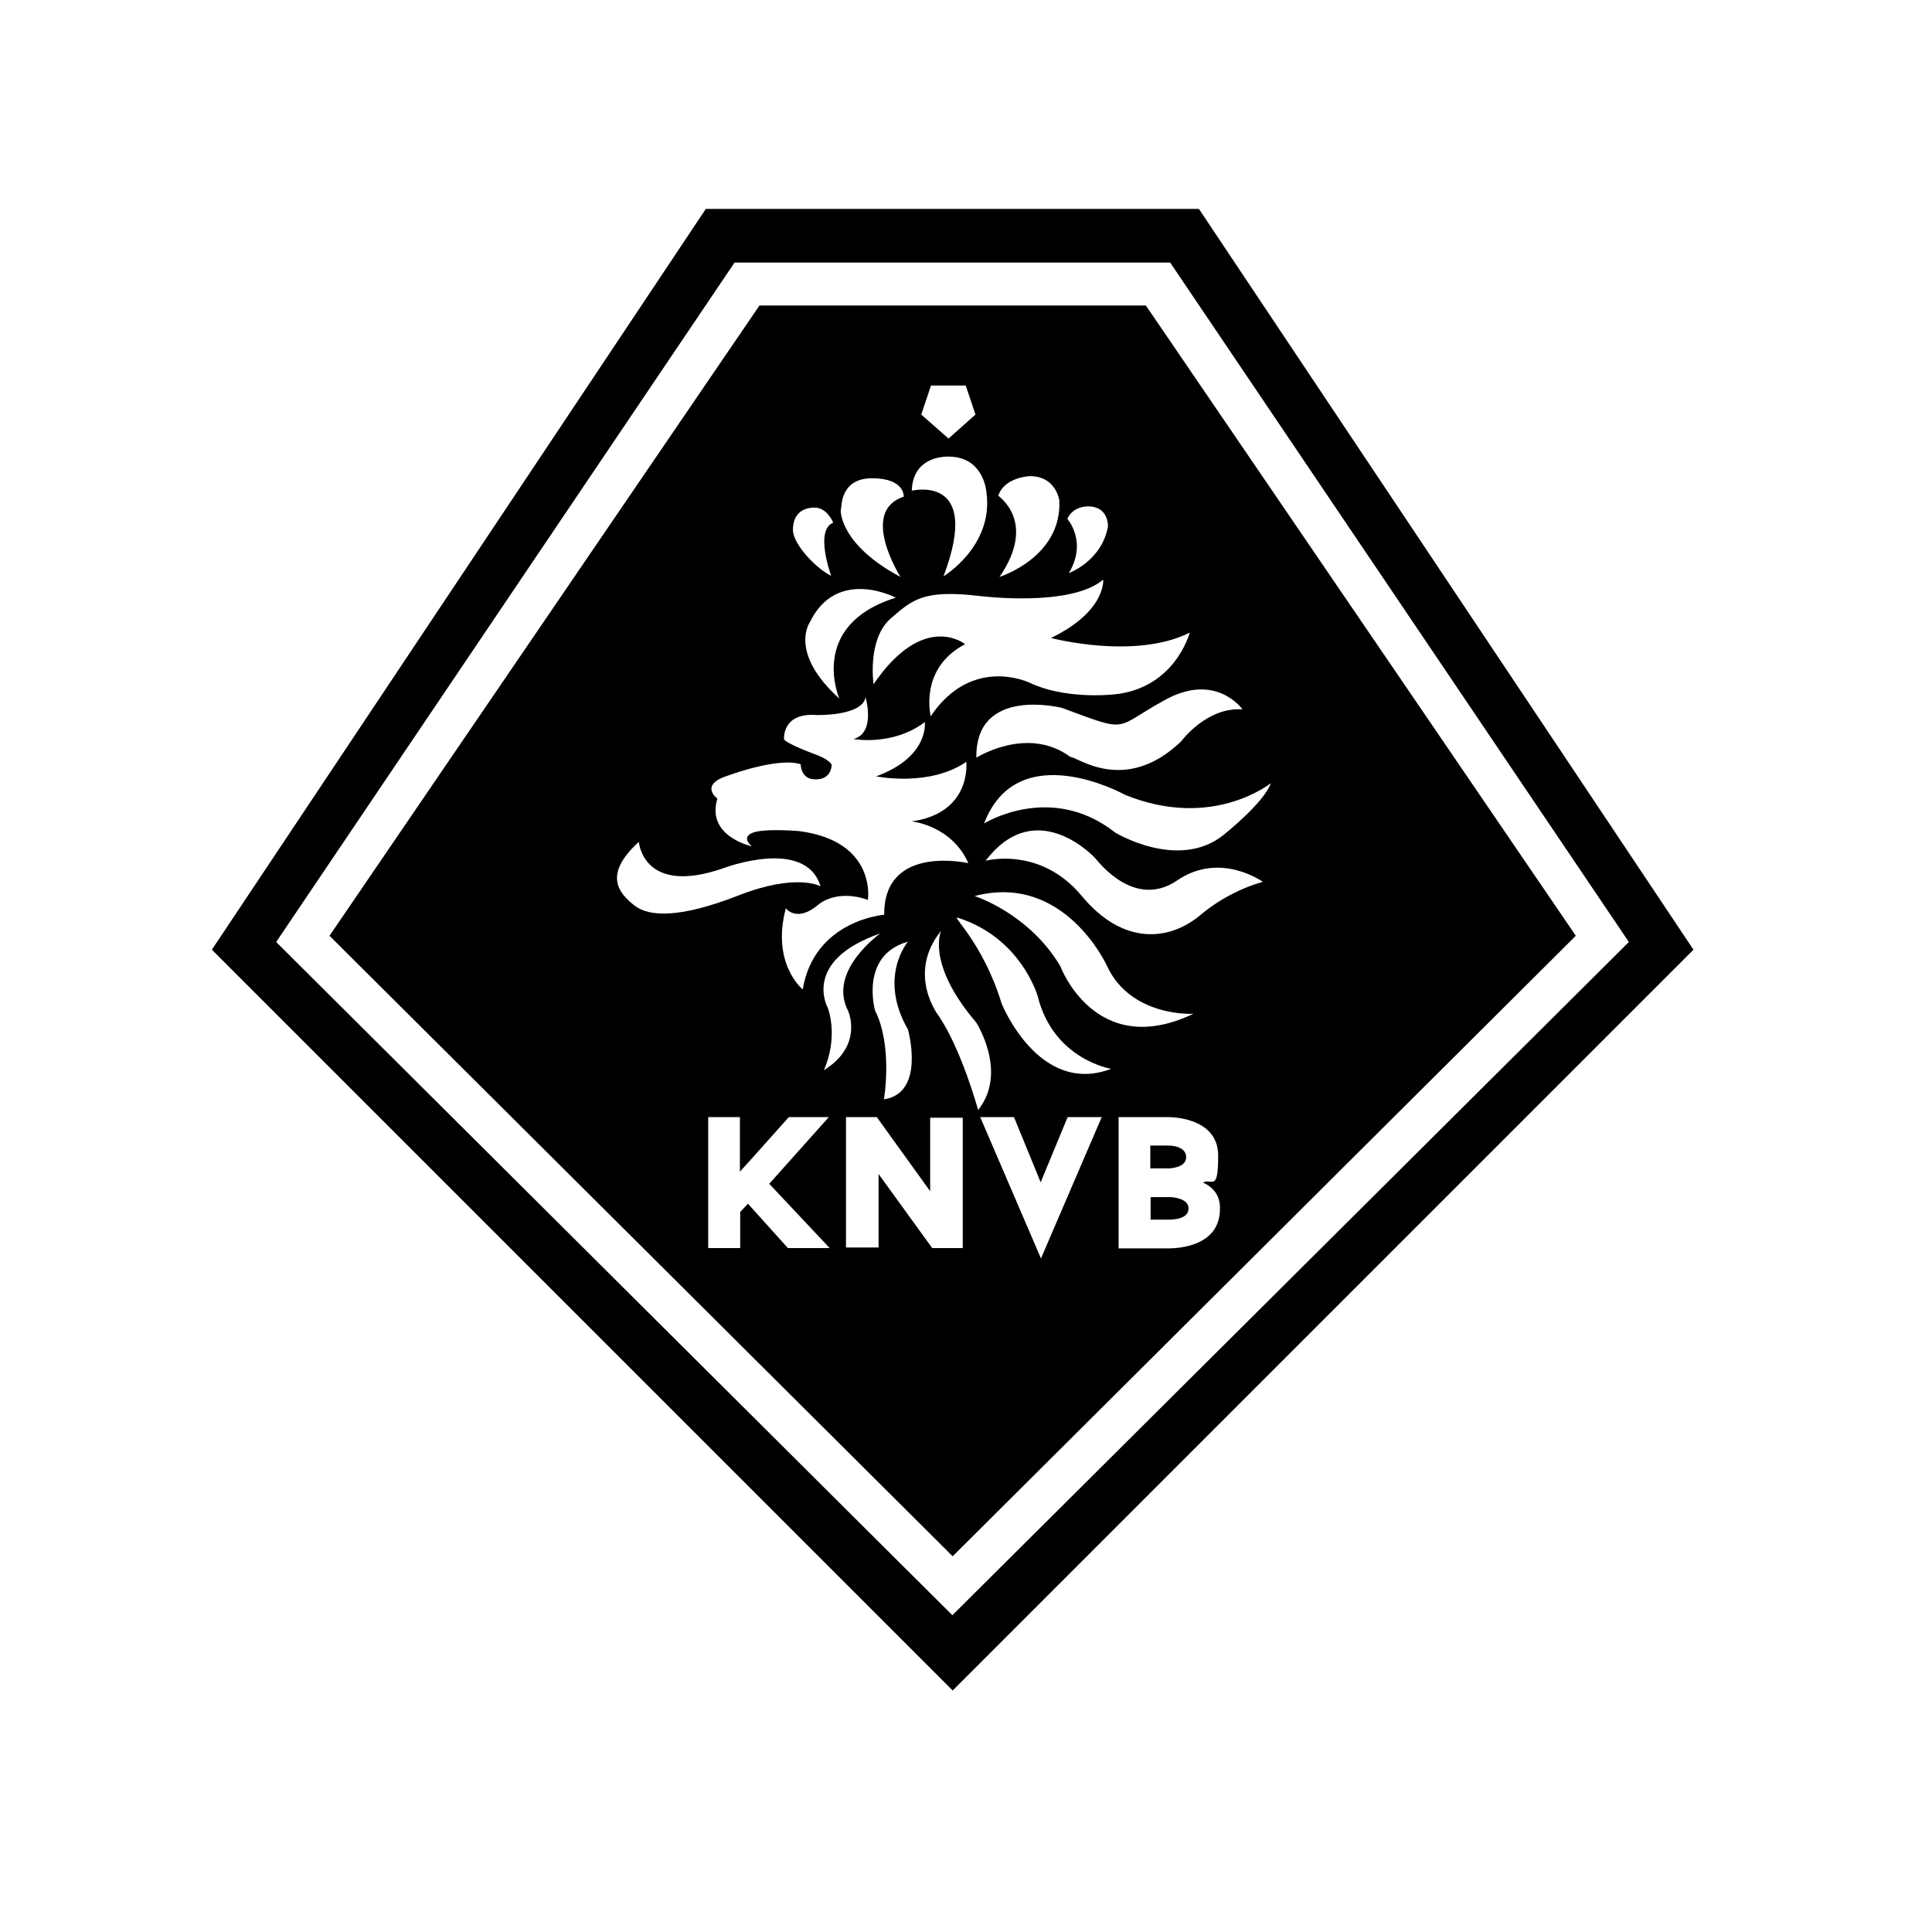 <?xml version="1.0" encoding="UTF-8"?>
<svg id="layer" xmlns="http://www.w3.org/2000/svg" version="1.1" viewBox="0 0 652 652">
  <!-- Generator: Adobe Illustrator 29.1.0, SVG Export Plug-In . SVG Version: 2.1.0 Build 142)  -->
  <path d="M394.8,404h-6.5v7.6h6.1c2.5,0,6.7-.5,6.7-3.8s-5-3.8-6.3-3.8Z"/>
  <path d="M400.3,390.5c0-2.8-3.1-3.9-6-3.9h-6.1v7.7h6.1s6,0,6-3.8Z"/>
  <path d="M404.6,70.5h-166.4l-166.7,250,250,250,250-250-166.9-250ZM321.4,545.1l-228.2-227.2L247.9,88.6h147l154.8,229.3-228.3,227.2Z"/>
  <path d="M386.7,103.1h-130.4l-145.1,212.7,210.3,209.4,210.3-209.4-145.1-212.7ZM419.3,239.4c-12.1-.9-20.7,10.8-20.7,10.8-19.1,18.3-35.5,4.9-37.3,5.3-14.5-10.8-31.8.2-31.8.2-.4-24.3,28.9-16.8,28.9-16.8,23.2,8.6,17.1,7,34.6-2.6,17.4-9.7,26.3,3.1,26.3,3.1ZM428.9,264.3c-2.5,6.8-15.9,17.4-15.9,17.4-15.2,12.3-36.6-.7-36.6-.7-21.8-17.2-44.3-3.1-44.3-3.1,11.4-29.8,47.5-9.7,47.5-9.7,29.6,12.1,49.2-3.9,49.3-3.9ZM373.6,326c8,17.3,29.1,16.2,29.2,16.1-33.2,15.9-45-16.1-45-16.1-10.7-17.9-28.9-23.6-28.9-23.6,30.4-8,44.7,23.6,44.7,23.6ZM401.5,213.5s-5.2,20.1-27.7,21c0,0-14.9,1.3-26.1-4,0,0-19.5-9.7-33.6,11.2,0,0-4.1-16.1,11.6-24.3,0,0-13.9-11.4-30.9,13.5,0,0-2.2-15.1,5.7-22.1,7.3-6.3,10.9-9.9,29.8-7.7,0,0,30.9,4,42-5.5,0,0,1.1,10.6-17.6,19.7,0,0,28.2,7.5,46.8-1.8ZM283.3,235.8c-17.3-15.6-10-25.8-10-25.8,9.1-18.8,29-8.3,29-8.3-29.8,9.3-19.1,34.1-19,34.1ZM367.5,170.9c6.8.2,6.4,6.8,6.4,6.8-2.1,11.7-13.2,15.7-13.2,15.7,6.4-10.6-.5-18.3-.5-18.3,2.1-4.6,7.3-4.2,7.3-4.2ZM347.3,160.7c9.1-.2,10.2,8.2,10.2,8.2.9,19.2-20.2,25.8-20.2,25.8,12.9-18.7-.5-27.3-.4-27.4,2-6.2,10.4-6.6,10.4-6.6ZM314.2,130.1h11.7l3.3,9.8-9.1,8.1-9.2-8.1,3.3-9.8ZM320.4,154.1c11.8.2,12.5,12.1,12.5,12.1,2.5,18.1-14.5,28.3-14.5,28.3,13.2-34.8-10.6-28.9-10.7-28.9.4-12.4,12.7-11.5,12.7-11.5ZM283.8,171.8c.3-.2-.6-10.4,10.5-10.4s10.7,6.2,10.7,6.2c-15.2,5-1.1,27.1-1.1,27.1-20.7-11-20.4-22.7-20.1-22.9ZM274.9,171.3c4.3,0,6.3,5.1,6.3,5.1-6.4,2.5-.7,17.9-.7,17.9-4.5-2-12.9-10.4-12.9-15.5s3-7.5,7.3-7.5ZM243.6,262.5s18.2-7.2,26.6-4.6c0,0,0,5.1,4.8,5.1,0,0,5.3.6,5.7-4.9,0,0-.9-1.8-5-3.3-4.1-1.5-10.6-4.2-11.1-5.3,0,0-.9-9.1,11.1-8.2,0,0,15.3.4,16.4-6,0,0,3.6,12.1-4.1,14.1,0,0,13.2,2.5,24.1-5.7,0,0,1.6,11.7-16.4,18.3,0,0,17.9,3.7,30.4-4.9,0,0,2,17.2-18.4,20.1,0,0,13.4,1.3,19.1,14.1,0,0-28.6-6.6-28.4,17.4,0,0-23.6,1.8-27.5,25.2,0,0-10.7-8.6-5.7-27.4,0,0,3.6,5.1,11.1-1.3,0,0,5.9-5.3,16.6-1.5,0,0,3.1-19.7-23-23.2,0,0-9.8-.9-14.8.2,0,0-5.7,1.1-1.4,4.9,0,0-15.5-3.3-11.6-16.1,0,0-5.4-3.9,1.5-7ZM295.3,341s-5.3-18.6,11.1-23.2c0,0-10.2,11.9,0,29.6,0,0,6.1,21.5-8.1,23.6,0,0,3.1-17.9-3-30ZM214,305.5c-5-4-10.7-10.2,1.6-21.4,0,0,1.3,18.5,28.8,8.8,0,0,27.5-10.4,32.5,6.2,0,0-8-4.6-27.7,3.1s-30.2,7.3-35.2,3.3ZM265.9,421.2l-13.5-15-.7.8-1.9,2v12.2h-10.8v-44.2h10.7v18.4c5.6-6.1,11-12.3,16.5-18.4h13.5l-20.1,22.5,20.4,21.7h-14.1ZM278,361.2s5-10,1.4-21c0,0-9.1-15.9,17.7-25.2,0,0-17.9,12.6-10.9,26.1,0,0,5.4,11.7-8.2,20.1ZM324.9,421.2h-10.3l-18.1-25v24.8h-11v-44h10.4l18,25v-24.8h11v44ZM316.9,343s-11.2-14.1.7-28.9c0,0-5.2,11,11.8,30.9,0,0,10.9,16.8.7,29.6,0,0-5.5-20.1-13.2-31.6ZM351.3,424.7l-20.5-47.7h11.4l9,22,9.1-22h11.5l-20.5,47.7ZM338,338.6c-6.2-20.3-17-29.6-14.8-28.9,21.5,6.8,27,26.5,27,26.5,5.3,21.4,24.8,24.5,24.8,24.5-24.5,9.3-37-22.1-37-22.1ZM411.7,408c0,12.6-14.1,13.3-17.4,13.3h-16.8v-44.3h16.9c1.4,0,16.7.3,16.7,13s-2.2,7.4-5.1,9.1c5.2,2.3,5.7,6.6,5.7,8.2v.7ZM405.1,308.8c-10.2,8.6-25.9,10.6-40-6.4-14.1-17-32.5-11.9-32.5-11.9,15.4-20.3,33.2-4.9,37-.9,1,1.1,13.2,17.4,27.7,7.5,14.5-9.9,28.9.5,28.9.5,0,0-10.9,2.6-21.1,11.2Z"/>
</svg>